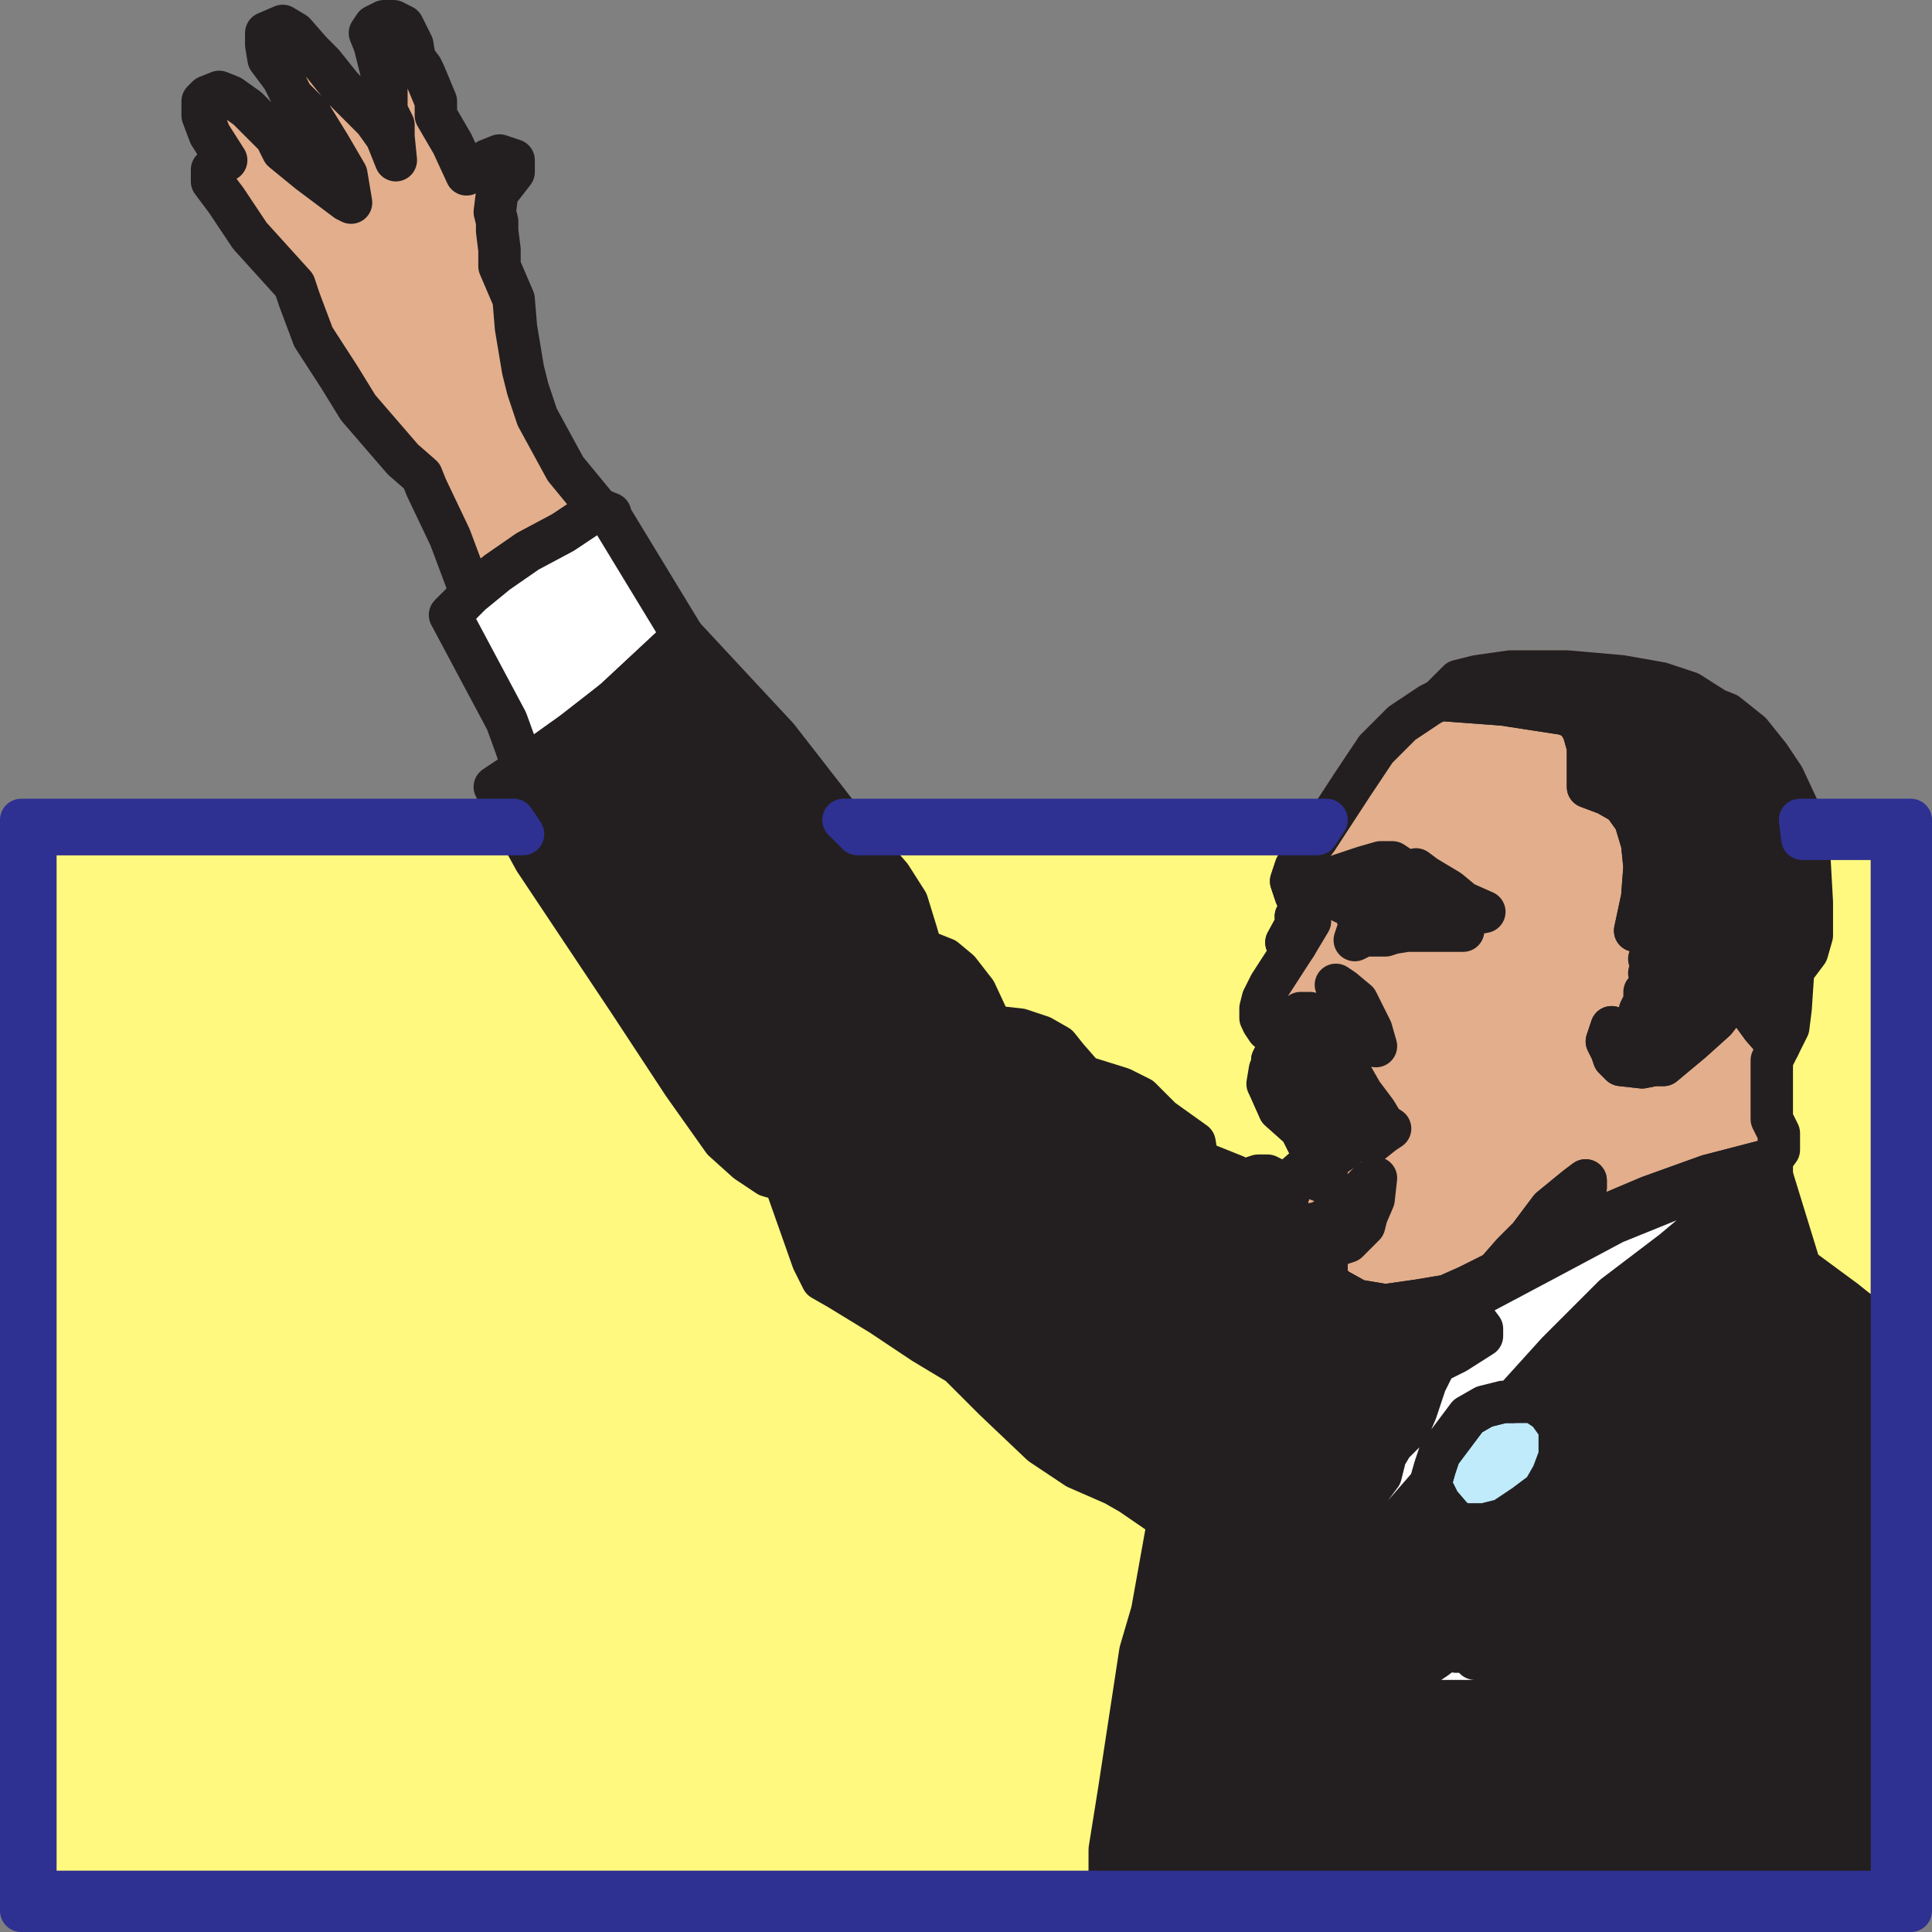<svg xmlns="http://www.w3.org/2000/svg" width="615" height="615"><rect width="100%" height="100%" fill="#808080" stroke="none"/><path fill="#fff97f" fill-rule="evenodd" d="m573 258.75-5.25-11.25-4.5-6.75-6-7.5-7.5-6-3.75-1.5-8.25-5.25-9-3-12.75-2.25-17.25-1.5h-18l-10.5 1.5-6 1.5-6 6-3 1.5-9 6-8.25 8.25-7.5 11.25L419.25 267l3-6-3 4.5h-408v336.75h591V267h-28.5l-.75-8.25"/><path fill="none" stroke="#bd846f" stroke-linecap="round" stroke-linejoin="round" stroke-miterlimit="10" stroke-width="13.5" d="m573 258.75-5.25-11.25-4.5-6.75-6-7.5-7.5-6-3.75-1.5-8.25-5.25-9-3-12.75-2.25-17.25-1.5h-18l-10.5 1.5-6 1.5-6 6-3 1.5-9 6-8.25 8.25-7.5 11.25L419.25 267l3-6-3 4.5h-408v336.75h591V267h-28.5zm0 0"/><path fill="#e3ae8c" fill-rule="evenodd" d="M409.5 384.75 411 387v2.25l3 4.5 6 4.5 2.25 3v6l3 3L432 414l9 1.5 10.5-1.5 9-1.5 6.75-3 9-4.5 5.25-6 5.25-5.25 6.75-9 8.25-6.75 3-2.25V378l-6 6-5.25 6-.75 3.75v4.5l5.25-4.5 7.5-4.5L525 381l18.75-6.75L564 369l2.25-3v-5.25l-2.25-4.5V337.5l2.25-4.5-5.25-6-6-8.25-2.25-2.25-1.5 1.5-5.25 6.75-7.5 6.75-9 7.5h-3l-3.75.75L516 339l-2.25-2.25-.75-2.25-1.5-3 1.5-4.5v6.75h1.5l2.25-3.75.75-1.5h3l2.25 1.5 6.75-1.5h3l6-3.75 5.25-3 6-6 2.25-5.25.75-5.25V300l-.75-3-2.25-2.25-3.75-4.5h-5.25L532.5 294h-6.75l-2.25 2.25h-3l2.25-10.5.75-9.75-.75-7.5-2.25-7.5-3.75-5.25-5.25-3-6-2.25v-12.75l-1.5-5.25-2.25-3.75-3.75-1.5-19.5-3-20.25-1.5-3 1.5-9 6-8.25 8.25-7.5 11.25L419.25 267l-6.75 9-1.5 4.5 1.5 4.5 3.75 5.25-3.75 1.5h1.5l-4.5 8.25 3 .75-8.25 12.75L402 318l-.75 3v3l.75 1.5 1.5 2.25 3.75 2.25v3l-2.25 4.5v2.25l-.75.75-.75 4.5.75 1.5 3 6.75 6.75 6 3 6 1.5 3.75-6 5.25-3 7.5v3"/><path fill="none" stroke="#231f20" stroke-linecap="round" stroke-linejoin="round" stroke-miterlimit="10" stroke-width="13.5" d="M409.5 384.75 411 387v2.25l3 4.5 6 4.5 2.25 3v6l3 3L432 414l9 1.5 10.5-1.5 9-1.5 6.75-3 9-4.5 5.25-6 5.25-5.25 6.75-9 8.25-6.75 3-2.25V378l-6 6-5.25 6-.75 3.75v4.5l5.25-4.5 7.5-4.5L525 381l18.75-6.75L564 369l2.25-3v-5.25l-2.25-4.5V337.5l2.25-4.5-5.25-6-6-8.25-2.25-2.25-1.5 1.5-5.25 6.75-7.5 6.75-9 7.5h-3l-3.75.75L516 339l-2.25-2.25-.75-2.25-1.5-3 1.5-4.5v6.75h1.5l2.25-3.75.75-1.5h3l2.25 1.5 6.75-1.5h3l6-3.75 5.25-3 6-6 2.25-5.25.75-5.25V300l-.75-3-2.25-2.25-3.75-4.5h-5.25L532.5 294h-6.75l-2.25 2.25h-3l2.25-10.5.75-9.75-.75-7.5-2.25-7.5-3.75-5.25-5.25-3-6-2.25v-12.75l-1.5-5.25-2.25-3.75-3.75-1.5-19.5-3-20.25-1.5-3 1.5-9 6-8.25 8.25-7.5 11.25L419.25 267l-6.75 9-1.5 4.5 1.5 4.5 3.75 5.25-3.75 1.5h1.5l-4.5 8.25 3 .75-8.25 12.75L402 318l-.75 3v3l.75 1.5 1.5 2.25 3.75 2.25v3l-2.25 4.5v2.25l-.75.75-.75 4.5.75 1.5 3 6.75 6.75 6 3 6 1.5 3.75-6 5.25-3 7.5zm0 0"/><path fill="#231f20" fill-rule="evenodd" d="m458.25 285-6-4.5-4.5-.75h-4.5L438 283.5l-1.5 2.25-6 2.25-3-.75-4.5-4.5v-2.25l2.25-1.5 9-3 5.25-1.5h3.75l4.5 3 3-.75 3 2.25 7.5 4.5 4.5 3.75 6.75 3-8.25 1.5V294l1.5 2.25h-18l-4.5.75-2.25.75h-6.75l-3 1.5.75-2.25 3-.75-3-4.5v-1.5l2.25-1.5H441l-3 1.5h5.25l7.5 1.5h3.75l-5.25 2.25h-3l1.5 2.25h1.5V294l5.25-2.25-3.75-1.5-4.5-1.5 12 1.5h2.25v-1.5l-.75-1.5-1.5-1.5-4.5-.75h4.5"/><path fill="none" stroke="#231f20" stroke-linecap="round" stroke-linejoin="round" stroke-miterlimit="10" stroke-width="13.5" d="m458.25 285-6-4.5-4.5-.75h-4.5L438 283.5l-1.5 2.25-6 2.25-3-.75-4.5-4.5v-2.25l2.25-1.5 9-3 5.25-1.5h3.75l4.5 3 3-.75 3 2.25 7.5 4.5 4.5 3.75 6.75 3-8.25 1.5V294l1.5 2.25h-18l-4.5.75-2.25.75h-6.75l-3 1.5.75-2.25 3-.75-3-4.5v-1.5l2.25-1.5H441l-3 1.5h5.25l7.5 1.5h3.75l-5.25 2.25h-3l1.5 2.25h1.5V294l5.25-2.25-3.75-1.5-4.5-1.5 12 1.5h2.25v-1.5l-.75-1.5-1.5-1.5-4.5-.75zm0 0"/><path fill="#231f20" fill-rule="evenodd" d="M547.5 313.5v-12.75l-1.5-4.5V294l-4.5-.75-3.75 1.5-6 4.5.75 1.5h3l3 2.25h1.5l.75-5.25 5.25 4.5V306l1.5 7.5"/><path fill="none" stroke="#231f20" stroke-linecap="round" stroke-linejoin="round" stroke-miterlimit="10" stroke-width="13.5" d="M547.5 313.5v-12.75l-1.5-4.5V294l-4.5-.75-3.75 1.5-6 4.5.75 1.5h3l3 2.25h1.5l.75-5.25 5.25 4.5V306Zm0 0"/><path fill="#231f20" fill-rule="evenodd" d="m525.75 310.5.75-.75-.75-3-.75-1.5 3-2.25h4.5l3 2.25 2.25 1.5L543 309l3 1.5-4.5 5.25h-.75l-.75-2.25-2.25-1.5-3.75.75v3.75l-1.5 4.5-1.5.75.75-3-3-.75-.75.75-1.5 2.25v1.5l-4.5-.75 1.5-3v-3l1.5.75 1.5-.75-1.5-6 .75.75"/><path fill="none" stroke="#231f20" stroke-linecap="round" stroke-linejoin="round" stroke-miterlimit="10" stroke-width="13.5" d="m525.75 310.5.75-.75-.75-3-.75-1.5 3-2.25h4.5l3 2.25 2.25 1.5L543 309l3 1.5-4.5 5.25h-.75l-.75-2.25-2.25-1.5-3.75.75v3.75l-1.5 4.5-1.5.75.75-3-3-.75-.75.75-1.5 2.25v1.5l-4.5-.75 1.5-3v-3l1.5.75 1.5-.75-1.5-6zm0 0"/><path fill="#231f20" fill-rule="evenodd" d="m458.25 222.75 20.25 1.5 19.5 3 3.75 1.5 2.25 3.75 1.5 5.25v12.75l6 2.25 5.25 3 3.75 5.25 2.25 7.5.75 7.5-.75 9.75-2.25 10.5h3l2.25-2.25h6.75l8.25-3.75H546l3.75 4.5L552 297l.75 3v5.25l-.75 5.25-2.25 5.25-6 6-5.25 3-6 3.75h-3l-6.75 1.5-2.25-1.5h-3l-.75 1.5-2.25 3.75H513V327l-1.5 4.5 1.5 3 .75 2.25L516 339l6.75.75 3.75-.75h3l9-7.5 7.5-6.75 5.25-6.75 1.5-1.5 2.25 2.25 6 8.25 5.25 6 3-6 .75-6 .75-11.25V309l4.5-6 1.5-5.25v-10.5l-.75-13.5-3-15-5.25-11.25-4.5-6.75-6-7.5-7.5-6-3.75-1.5-8.25-5.25-9-3-12.75-2.25-17.25-1.5h-18l-10.5 1.5-6 1.5-6 6"/><path fill="none" stroke="#231f20" stroke-linecap="round" stroke-linejoin="round" stroke-miterlimit="10" stroke-width="13.5" d="m458.25 222.75 20.25 1.5 19.5 3 3.75 1.5 2.25 3.75 1.5 5.25v12.75l6 2.25 5.25 3 3.75 5.25 2.25 7.5.75 7.5-.75 9.75-2.25 10.5h3l2.25-2.25h6.75l8.25-3.75H546l3.75 4.5L552 297l.75 3v5.25l-.75 5.25-2.25 5.25-6 6-5.25 3-6 3.75h-3l-6.75 1.5-2.25-1.5h-3l-.75 1.5-2.25 3.75H513V327l-1.5 4.5 1.5 3 .75 2.25L516 339l6.75.75 3.75-.75h3l9-7.5 7.5-6.75 5.25-6.75 1.5-1.5 2.25 2.25 6 8.25 5.25 6 3-6 .75-6 .75-11.25V309l4.5-6 1.5-5.25v-10.5l-.75-13.5-3-15-5.25-11.25-4.5-6.75-6-7.5-7.5-6-3.75-1.5-8.25-5.25-9-3-12.75-2.25-17.25-1.5h-18l-10.5 1.5-6 1.5zm0 0"/><path fill="#231f20" fill-rule="evenodd" d="M412.5 276v3l1.5 1.5 2.25 6.75v3l.75 3-4.5 7.5-3-.75 4.5-8.25h-1.5l3.75-1.5-3.75-5.25-1.5-4.5 1.5-4.5"/><path fill="none" stroke="#231f20" stroke-linecap="round" stroke-linejoin="round" stroke-miterlimit="10" stroke-width="13.5" d="M412.5 276v3l1.5 1.5 2.25 6.75v3l.75 3-4.5 7.5-3-.75 4.5-8.25h-1.5l3.75-1.5-3.75-5.25-1.5-4.5zm0 0"/><path fill="#231f20" fill-rule="evenodd" d="m414 349.5 2.25 2.25 5.25-2.25-1.5-1.5-4.5.75-1.5.75-9.75-3 3-1.5h9l9 1.5 6.75 5.25 3 2.25-1.5-2.25-6-6-4.5-3-7.5-3.75H414l-1.5-1.5-3 1.5H405v-1.5l2.25-4.5h2.25l1.5-3h-3.75l-3.75-2.25-1.5-2.25 5.25 1.5 6.75-4.5h3l5.25 2.25h3l2.25-2.25.75-1.5-.75-5.25-2.25-2.25 2.25 1.5 4.5 3.75 4.5 9L438 333l-6-6h-.75l-2.25 3h-12.75v1.5l14.25 11.25 3 5.25 4.5 6 2.25 3.75 2.25 1.5-2.25 1.5-3.75 3-1.5-3h-.75L430.5 363l-3 3-4.5 3-.75 2.25v4.5H420l-.75-3-.75-4.5-4.5-9-6.75-6-3-6.75 9.75 3"/><path fill="none" stroke="#231f20" stroke-linecap="round" stroke-linejoin="round" stroke-miterlimit="10" stroke-width="13.5" d="m414 349.5 2.25 2.25 5.25-2.25-1.5-1.5-4.5.75-1.5.75-9.75-3 3-1.5h9l9 1.5 6.75 5.25 3 2.25-1.5-2.25-6-6-4.5-3-7.5-3.75H414l-1.5-1.5-3 1.5H405v-1.5l2.25-4.5h2.25l1.5-3h-3.75l-3.75-2.25-1.5-2.25 5.25 1.5 6.75-4.5h3l5.25 2.25h3l2.25-2.25.75-1.5-.75-5.25-2.25-2.25 2.25 1.5 4.5 3.75 4.5 9L438 333l-6-6h-.75l-2.25 3h-12.75v1.5l14.25 11.25 3 5.25 4.5 6 2.25 3.75 2.25 1.5-2.25 1.5-3.75 3-1.5-3h-.75L430.5 363l-3 3-4.5 3-.75 2.25v4.5H420l-.75-3-.75-4.5-4.5-9-6.75-6-3-6.75zm0 0"/><path fill="#231f20" fill-rule="evenodd" d="M411 389.25h1.5l3 .75 4.5-.75 7.5-4.5 9-9 1.5-.75-.75 6.75L435 387l-.75 3-5.25 5.25-9 3-6-4.5-3-4.5"/><path fill="none" stroke="#231f20" stroke-linecap="round" stroke-linejoin="round" stroke-miterlimit="10" stroke-width="13.5" d="M411 389.25h1.5l3 .75 4.5-.75 7.5-4.5 9-9 1.5-.75-.75 6.75L435 387l-.75 3-5.25 5.25-9 3-6-4.5zm0 0"/><path fill="#e3ae8c" fill-rule="evenodd" d="m150 189 8.25-6.75 9.75-6.75 11.25-6 11.25-7.5-10.5-12.75-9-16.5-3-9-1.5-6-2.25-13.5-.75-9-4.5-10.5V79.5l-.75-6v-3l-.75-3 .75-6 5.25-6.75V51l-4.5-1.5-3.75 1.5-6.75 4.5-4.5-9.75-5.25-9v-4.5l-3.75-9-.75-1.5-2.25-3-.75-4.5-3-6-3-1.5h-3l-3 1.5-1.5 2.25 1.5 3.75 3 12 .75 2.25v6.75l2.25 4.5v3.75L126 51l-3-7.5-3.75-5.25-10.5-10.5-6-7.5L99 16.5l-5.25-6L90 8.25l-5.25 2.25v3.75l.75 4.5 4.5 6 3 6 6 6 6 9.75 5.25 9 1.5 9-1.5-.75-12-9L90 48l-2.25-4.5-9-9-5.25-3.75-3.75-1.5-3.75 1.5-1.5 1.5v4.5l2.25 6L72 51l-2.25.75L67.5 54v3.75l4.5 6L79.5 75l14.25 15.75 1.5 4.5 4.5 12L108 120l6 9.75 14.25 16.5 6 5.25 1.5 3.75 7.5 15.75 6.75 18"/><path fill="none" stroke="#231f20" stroke-linecap="round" stroke-linejoin="round" stroke-miterlimit="10" stroke-width="13.5" d="m150 189 8.25-6.75 9.75-6.75 11.25-6 11.25-7.5-10.5-12.75-9-16.5-3-9-1.5-6-2.25-13.5-.75-9-4.5-10.5V79.5l-.75-6v-3l-.75-3 .75-6 5.25-6.75V51l-4.5-1.5-3.75 1.5-6.75 4.5-4.5-9.75-5.25-9v-4.5l-3.75-9-.75-1.5-2.25-3-.75-4.5-3-6-3-1.5h-3l-3 1.5-1.5 2.25 1.5 3.75 3 12 .75 2.25v6.75l2.25 4.5v3.75L126 51l-3-7.5-3.75-5.25-10.5-10.5-6-7.5L99 16.5l-5.25-6L90 8.25l-5.25 2.25v3.75l.75 4.5 4.5 6 3 6 6 6 6 9.75 5.25 9 1.5 9-1.5-.75-12-9L90 48l-2.25-4.5-9-9-5.25-3.75-3.75-1.5-3.75 1.5-1.5 1.5v4.5l2.25 6L72 51l-2.25.75L67.5 54v3.75l4.5 6L79.5 75l14.25 15.75 1.5 4.5 4.5 12L108 120l6 9.75 14.25 16.5 6 5.25 1.5 3.75 7.5 15.75zm0 0"/><path fill="#fff" fill-rule="evenodd" d="m190.5 162 3.75 1.5v.75l23.25 38.25-21.75 20.25-12.75 10.5-16.5 11.25-2.25-6.75-3-8.25-18-33.75L150 189l8.25-6.75 9.75-6.75 11.25-6 11.25-7.5"/><path fill="none" stroke="#231f20" stroke-linecap="round" stroke-linejoin="round" stroke-miterlimit="10" stroke-width="13.5" d="m190.5 162 3.75 1.5v.75l23.25 38.25-21.75 20.25-12.75 10.5-16.5 11.25-2.25-6.75-3-8.25-18-33.75L150 189l8.25-6.75 9.75-6.75 11.25-6zm0 0"/><path fill="#231f20" fill-rule="evenodd" d="m564 369-22.5 9-27.75 11.25-22.5 12-24 12.75-.75 2.25 3 3.75 2.25 3v2.25l-8.25 5.25-6 3-.75.75-3 6-3 9-2.25 5.25-5.25 5.25-2.25 3.75-1.5 6-4.5 6-3.75 5.25-2.25 9-3.75 6.75-3 10.5-.75 6H420l35.25-40.5 3 6 4.5 5.25 3 1.5h6.75l6-1.5 6.75-4.5 6-4.5 3-5.25 2.25-6v-9l-3.75-5.25-4.5-3h-6.75l14.25-15.75 18-18 18.75-14.25 23.25-19.5 8.25-4.5 9 29.25 14.25 10.5 3.75 3 2.25 1.5 1.5 1.5v177h-241.5l83.25-55.5h48.75L475.5 528l-.75-2.25-3 2.25h-2.25l-.75-2.25h-5.25l-.75-2.25-6 4.5-103.5 69v-8.25l3-18.75 6.75-44.25 3.75-12.75 5.25-29.25-12-8.25-5.25-3-12-5.25-11.25-7.5-15-14.25-11.25-11.25L294 427.5l-13.5-9-13.5-8.25-5.25-3-3-6-9-25.5-5.25-1.5-6.75-4.5-7.5-6.75-12.75-18-17.25-26.25-30-45-12.75-23.25 9-6 15.75-11.25 13.5-10.5 21.75-20.25 30 32.25 21 27 15 17.25 5.25 8.25 3 9.75 1.5 5.25 7.5 3 4.5 3.75 5.25 6.75 5.25 11.25H318l6.75.75 6.75 2.25 5.25 3 3 3.75 5.25 6 12 3.75 6 3 6.75 6.75 10.5 7.5.75 4.5.75 1.5 11.25 4.5 3 1.5 4.5-1.5h3L411 378l-1.5 3.75v3L411 387v2.25l3 4.5 6 4.5 2.25 3v6l3 3L432 414l9 1.5 10.5-1.5 9-1.5 6.75-3 9-4.5 5.25-6 5.25-5.25 6.75-9 8.25-6.75 3-2.25V378l-6 6-5.25 6-.75 3.75v4.5l5.25-4.5 7.5-4.5L525 381l18.75-6.75L564 369"/><path fill="none" stroke="#231f20" stroke-linecap="round" stroke-linejoin="round" stroke-miterlimit="10" stroke-width="13.5" d="m564 369-22.5 9-27.75 11.25-22.5 12-24 12.75-.75 2.25 3 3.75 2.25 3v2.25l-8.25 5.25-6 3-.75.75-3 6-3 9-2.25 5.25-5.25 5.25-2.25 3.75-1.5 6-4.5 6-3.75 5.25-2.25 9-3.75 6.75-3 10.5-.75 6H420l35.25-40.5 3 6 4.5 5.25 3 1.5h6.75l6-1.5 6.75-4.5 6-4.5 3-5.25 2.25-6v-9l-3.75-5.25-4.5-3h-6.75l14.25-15.75 18-18 18.75-14.25 23.25-19.5 8.25-4.5 9 29.25 14.25 10.5 3.75 3 2.25 1.5 1.5 1.5v177h-241.5l83.25-55.5h48.75L475.5 528l-.75-2.25-3 2.25h-2.25l-.75-2.25h-5.25l-.75-2.25-6 4.5-103.5 69v-8.25l3-18.75 6.75-44.25 3.75-12.75 5.25-29.25-12-8.25-5.25-3-12-5.25-11.25-7.5-15-14.25-11.25-11.25L294 427.5l-13.5-9-13.5-8.25-5.25-3-3-6-9-25.5-5.25-1.5-6.75-4.5-7.5-6.75-12.75-18-17.25-26.25-30-45-12.75-23.25 9-6 15.75-11.25 13.5-10.5 21.75-20.25 30 32.25 21 27 15 17.25 5.25 8.25 3 9.75 1.5 5.25 7.5 3 4.5 3.75 5.25 6.75 5.25 11.25H318l6.75.75 6.75 2.25 5.25 3 3 3.75 5.25 6 12 3.75 6 3 6.75 6.75 10.5 7.5.75 4.5.75 1.5 11.25 4.5 3 1.5 4.5-1.5h3L411 378l-1.5 3.75v3L411 387v2.25l3 4.5 6 4.5 2.25 3v6l3 3L432 414l9 1.5 10.5-1.5 9-1.5 6.75-3 9-4.5 5.25-6 5.25-5.25 6.75-9 8.25-6.75 3-2.25V378l-6 6-5.25 6-.75 3.75v4.5l5.25-4.5 7.5-4.5L525 381l18.75-6.75zm0 0"/><path fill="#bfebfb" fill-rule="evenodd" d="M481.5 446.25h-3l-6 1.5-5.25 3-9 12-1.5 4.5-1.5 5.25 3 6 4.5 5.25 3 1.5h6.75l6-1.5 6.75-4.5 6-4.5 3-5.25 2.25-6v-9l-3.75-5.25-4.5-3h-6.75"/><path fill="none" stroke="#231f20" stroke-linecap="round" stroke-linejoin="round" stroke-miterlimit="10" stroke-width="13.5" d="M481.5 446.25h-3l-6 1.5-5.25 3-9 12-1.5 4.5-1.5 5.25 3 6 4.5 5.25 3 1.5h6.75l6-1.5 6.75-4.5 6-4.5 3-5.25 2.25-6v-9l-3.75-5.25-4.5-3zm0 0"/><path fill="#fff" fill-rule="evenodd" d="M436.5 541.5h48.75L475.5 528l-.75-2.25-3 2.25h-2.25l-.75-2.25h-5.25l-.75-2.25-6 4.5-20.25 13.5"/><path fill="none" stroke="#231f20" stroke-linecap="round" stroke-linejoin="round" stroke-miterlimit="10" stroke-width="13.5" d="M436.5 541.5h48.75L475.5 528l-.75-2.25-3 2.25h-2.25l-.75-2.25h-5.25l-.75-2.25-6 4.5zm0 0"/><path fill="#fff" fill-rule="evenodd" d="M564 369v5.25l-8.25 4.5-23.25 19.5-18.75 14.25-18 18-14.25 15.75h-3l-6 1.5-5.25 3-9 12-1.5 4.5-1.5 5.25L420 513h1.5l.75-6 3-10.5 3.75-6.75 2.25-9 3.75-5.25 4.5-6 1.5-6 2.25-3.75 5.25-5.25 2.25-5.25 3-9 3-6 .75-.75 6-3 8.25-5.25V423l-2.25-3-3-3.75.75-2.25 24-12.75 22.5-12L541.5 378l22.5-9"/><path fill="none" stroke="#231f20" stroke-linecap="round" stroke-linejoin="round" stroke-miterlimit="10" stroke-width="13.5" d="M564 369v5.25l-8.25 4.5-23.25 19.5-18.75 14.25-18 18-14.25 15.75h-3l-6 1.5-5.25 3-9 12-1.5 4.5-1.5 5.25L420 513h1.5l.75-6 3-10.5 3.75-6.75 2.25-9 3.75-5.25 4.5-6 1.5-6 2.25-3.75 5.25-5.25 2.25-5.25 3-9 3-6 .75-.75 6-3 8.25-5.25V423l-2.25-3-3-3.75.75-2.25 24-12.75 22.5-12L541.5 378Zm0 0"/><path fill="#2e3192" fill-rule="evenodd" d="m422.25 261-3 4.5H273l-4.5-4.5h153.75"/><path fill="none" stroke="#2e3192" stroke-linecap="round" stroke-linejoin="round" stroke-miterlimit="10" stroke-width="13.5" d="m422.25 261-3 4.5H273l-4.5-4.5zm0 0"/><path fill="#2e3192" fill-rule="evenodd" d="M36.75 261H163.5l3 4.5H11.25v336.75h591V267h-28.5l-.75-6h35.25v347.25H6.75V261h30"/><path fill="none" stroke="#2e3192" stroke-linecap="round" stroke-linejoin="round" stroke-miterlimit="10" stroke-width="13.5" d="M36.75 261H163.5l3 4.5H11.25v336.75h591V267h-28.5l-.75-6h35.25v347.25H6.75V261Zm0 0"/></svg>

